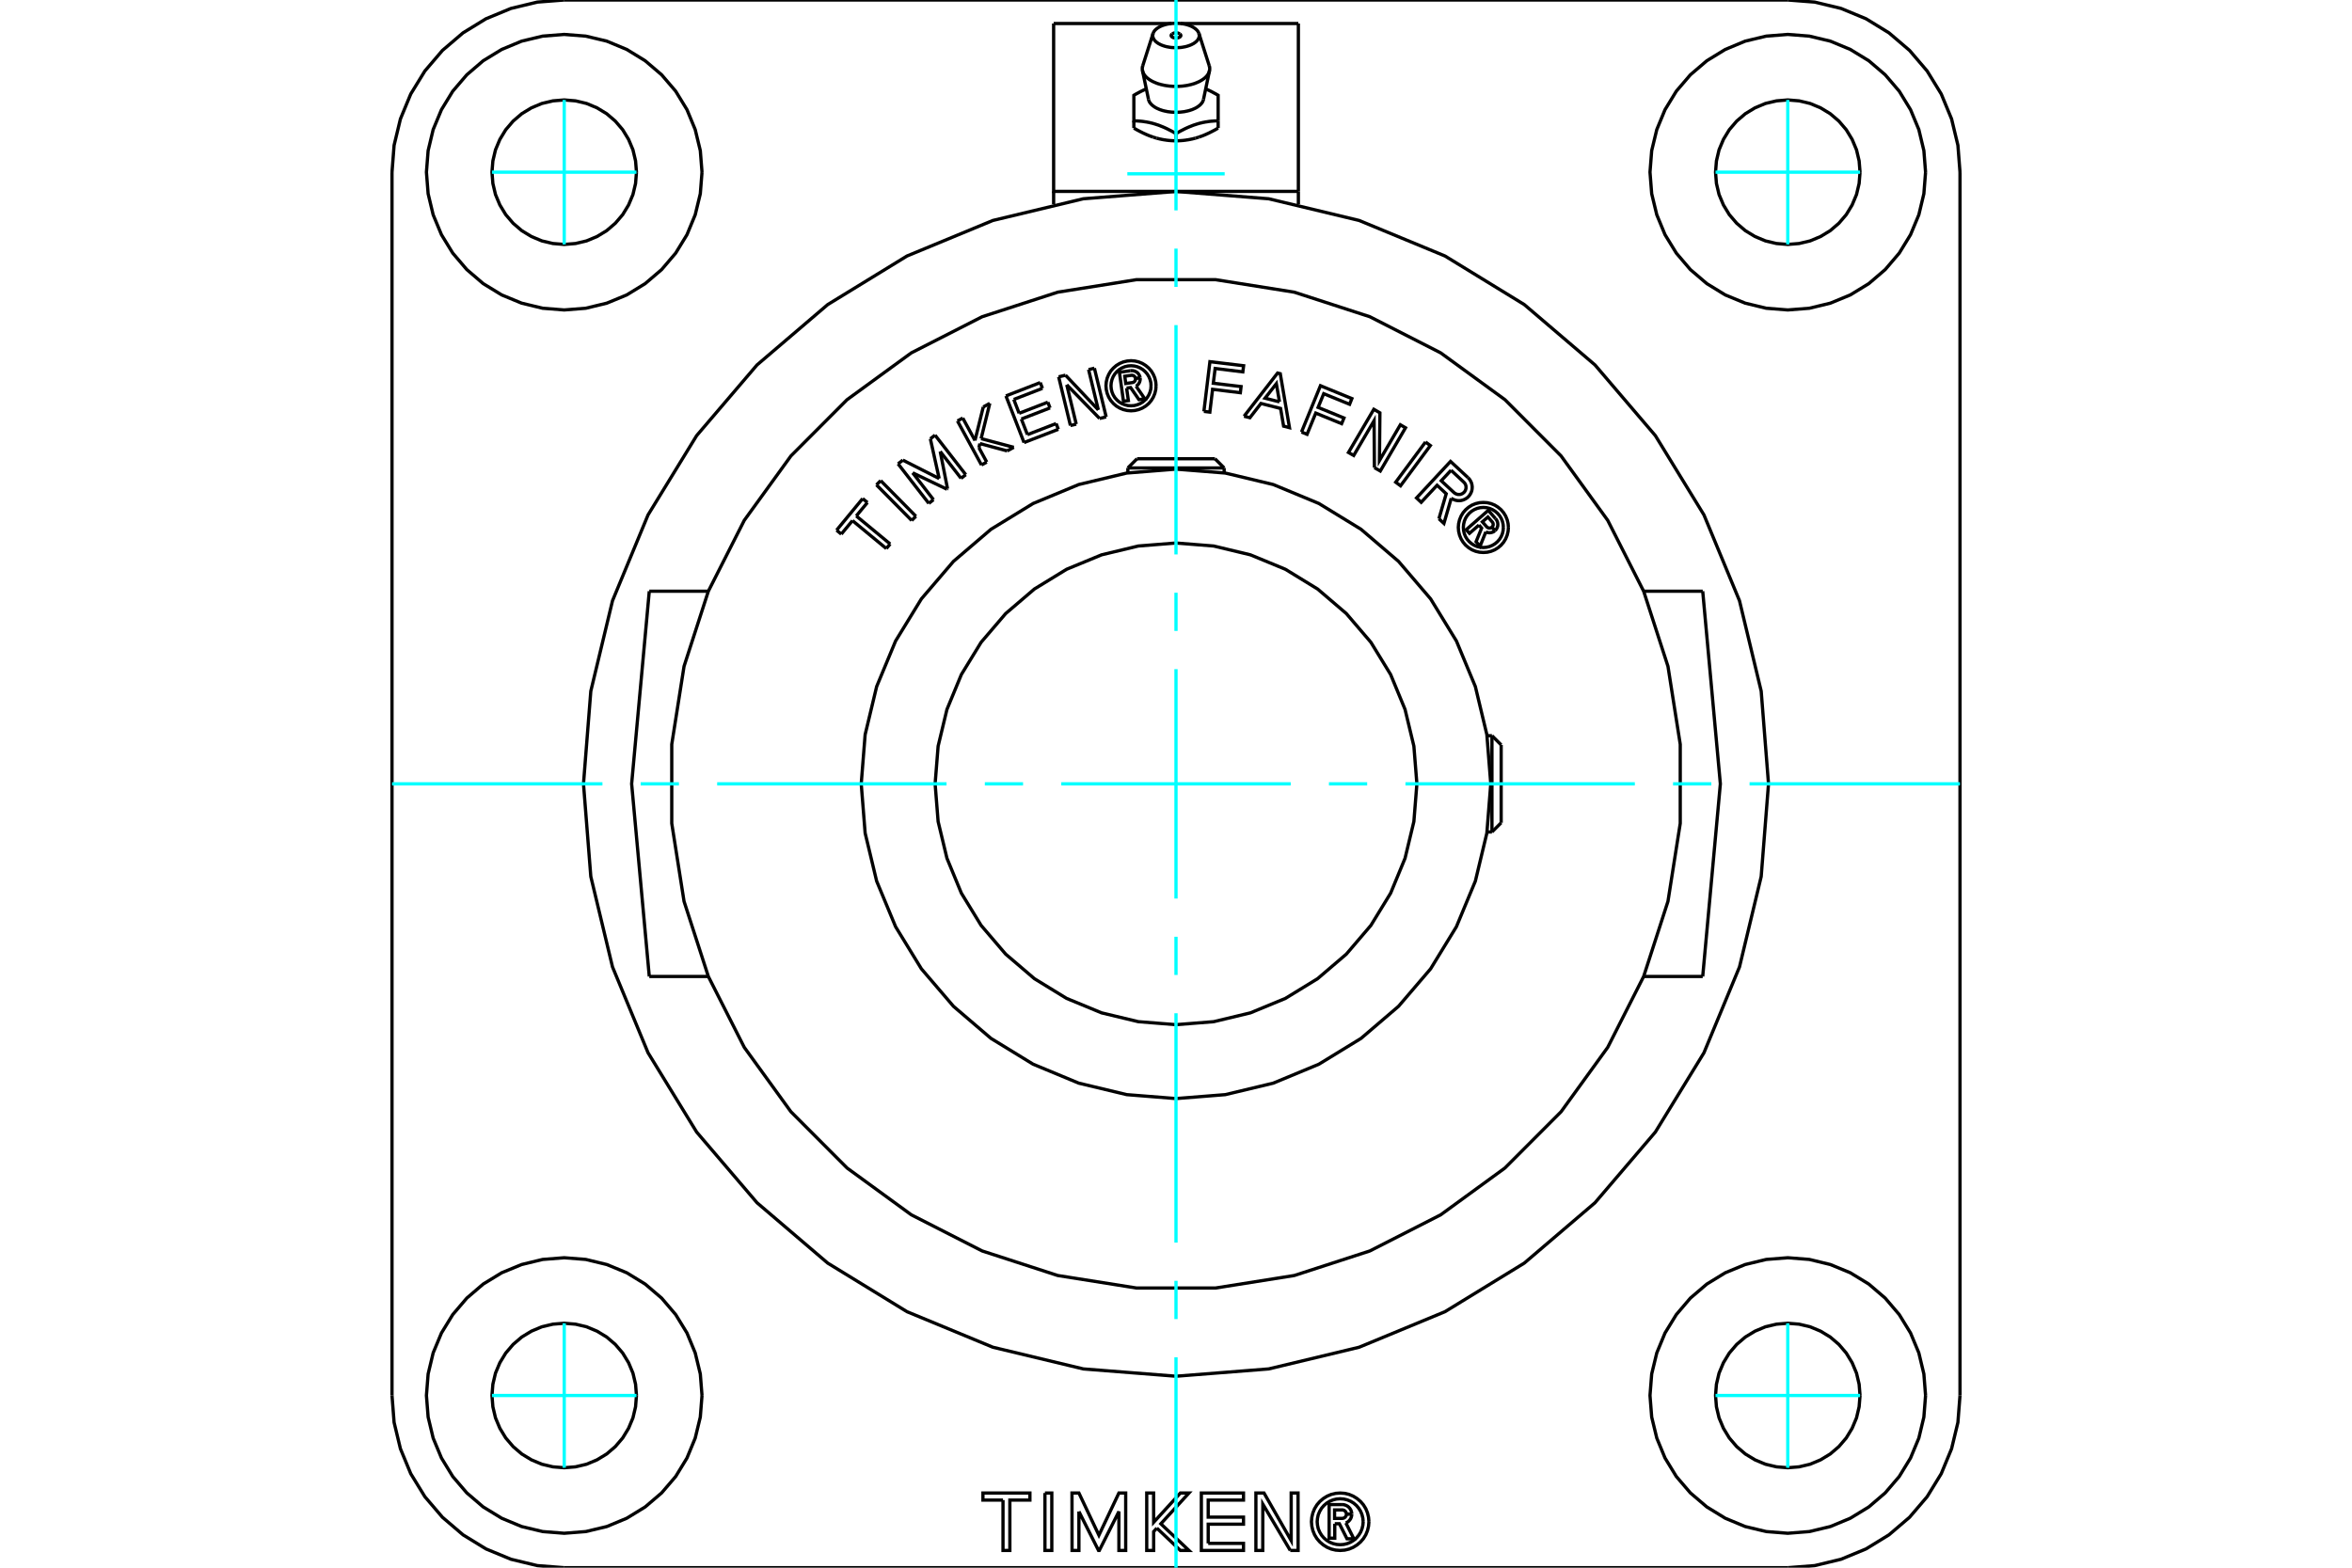 <?xml version="1.0" standalone="no"?>
<!DOCTYPE svg PUBLIC "-//W3C//DTD SVG 1.1//EN"
	"http://www.w3.org/Graphics/SVG/1.1/DTD/svg11.dtd">
<svg xmlns="http://www.w3.org/2000/svg" height="100%" width="100%" viewBox="0 0 36000 24000">
	<rect x="-1800" y="-1200" width="39600" height="26400" style="fill:#FFF"/>
	<g style="fill:none; fill-rule:evenodd" transform="matrix(1 0 0 1 0 0)">
		<g style="fill:none; stroke:#000; stroke-width:50; shape-rendering:geometricPrecision">
			<line x1="19873" y1="2930" x2="19873" y2="360"/>
			<line x1="18070" y1="360" x2="19873" y2="360"/>
			<line x1="16127" y1="360" x2="17930" y2="360"/>
			<polyline points="16127,360 16127,2930 19873,2930"/>
			<polyline points="18645,1801 18645,1801 18645,1801 18645,1801 18645,1800 18645,1800 18645,1800 18645,1800 18645,1800 18645,1800 18645,1800 18645,1800 18645,1800 18645,1800 18645,1800 18645,1800 18645,1800 18645,1800 18645,1800 18645,1800 18645,1800 18645,1800 18645,1800 18645,1800 18645,1800 18645,1800 18645,1800 18645,1800 18645,1799 18645,1799 18645,1799 18645,1799 18645,1799 18645,1799 18645,1799 18645,1799"/>
			<line x1="18297" y1="2115" x2="18348" y2="2100"/>
			<line x1="17652" y1="2100" x2="17703" y2="2115"/>
			<polyline points="17355,1799 17355,1799 17355,1799 17355,1799 17355,1799 17355,1799 17355,1799 17355,1799 17355,1800 17355,1800 17355,1800 17355,1800 17355,1800 17355,1800 17355,1800 17355,1800 17355,1800 17355,1800 17355,1800 17355,1800 17355,1800 17355,1800 17355,1800 17355,1800 17355,1800 17355,1800 17355,1800 17355,1800 17355,1800 17355,1800 17355,1800 17355,1800 17355,1801 17355,1801 17355,1801 17355,1801"/>
			<polyline points="20430,23327 20430,23548 20344,23548 20344,23034 20535,23034"/>
			<polyline points="20690,23179 20688,23155 20682,23132 20673,23111 20660,23091 20644,23073 20625,23058 20604,23047 20582,23039 20559,23034 20535,23034"/>
			<polyline points="20690,23179 20608,23179 20607,23169 20605,23159 20600,23150 20595,23141 20588,23134 20580,23127 20572,23122 20562,23119 20552,23116 20542,23116 20427,23116 20427,23245 20544,23245 20554,23244 20563,23242 20573,23238 20581,23233 20589,23226 20595,23219 20601,23210 20605,23201 20607,23191 20608,23181 20690,23181"/>
			<polyline points="20600,23315 20622,23304 20641,23290 20658,23272 20672,23252 20682,23229 20688,23206 20690,23181"/>
			<polyline points="20600,23315 20722,23557 20617,23557 20501,23327 20430,23327"/>
			<polyline points="18493,23628 19033,23628 19033,23736 18388,23736 18388,22857 19033,22857 19033,22965 18493,22965 18493,23226 19033,23226 19033,23334 18493,23334 18493,23628"/>
			<polyline points="16514,23140 16514,23736 16409,23736 16408,22857 16514,22857 16820,23503 17126,22857 17230,22857 17230,23736 17126,23736 17126,23140 16826,23736 16814,23736 16514,23140"/>
			<polyline points="15352,22965 15045,22965 15045,22857 15764,22857 15764,22965 15457,22965 15457,23736 15352,23736 15352,22965"/>
			<polyline points="15994,22857 16099,22857 16099,23736 15994,23736 15994,22857"/>
			<polyline points="17707,23394 17658,23448 17658,23736 17552,23736 17552,22857 17657,22857 17658,23305 18067,22857 18198,22857 17768,23328 18198,23736 18067,23736 17707,23394"/>
			<polyline points="19749,23736 19329,23027 19328,23736 19223,23736 19223,22857 19347,22857 19763,23585 19763,22857 19868,22857 19869,23736 19749,23736"/>
			<polyline points="20953,23297 20947,23228 20931,23161 20905,23097 20869,23038 20824,22986 20771,22941 20713,22905 20649,22878 20582,22862 20513,22857 20444,22862 20377,22878 20313,22905 20255,22941 20202,22986 20157,23038 20121,23097 20095,23161 20079,23228 20073,23297 20079,23365 20095,23432 20121,23496 20157,23555 20202,23607 20255,23652 20313,23688 20377,23715 20444,23731 20513,23736 20582,23731 20649,23715 20713,23688 20771,23652 20824,23607 20869,23555 20905,23496 20931,23432 20947,23365 20953,23297"/>
			<polyline points="20865,23297 20860,23242 20847,23188 20826,23137 20797,23090 20762,23048 20720,23012 20673,22983 20622,22962 20568,22949 20513,22945 20458,22949 20404,22962 20353,22983 20306,23012 20264,23048 20228,23090 20200,23137 20178,23188 20166,23242 20161,23297 20166,23352 20178,23405 20200,23456 20228,23503 20264,23545 20306,23581 20353,23610 20404,23631 20458,23644 20513,23648 20568,23644 20622,23631 20673,23610 20720,23581 20762,23545 20797,23503 20826,23456 20847,23405 20860,23352 20865,23297"/>
			<polyline points="10842,9051 10470,10201 10282,11395 10282,12605 10470,13799 10842,14949 11392,16034 12106,17020 12965,17881 13949,18598 15033,19151 16190,19527 17392,19718 18608,19718 19810,19527 20967,19151 22051,18598 23035,17881 23894,17020 24608,16034 25158,14949 25530,13799 25718,12605 25718,11395 25530,10201 25158,9051 24608,7966 23894,6980 23035,6119 22051,5402 20967,4849 19810,4473 18608,4282 17392,4282 16190,4473 15033,4849 13949,5402 12965,6119 12106,6980 11392,7966 10842,9051"/>
			<line x1="25158" y1="9051" x2="26062" y2="9051"/>
			<line x1="26062" y1="14949" x2="25158" y2="14949"/>
			<polyline points="27069,12000 26957,10581 26625,9197 26081,7883 25337,6669 24413,5587 23331,4663 22117,3919 20803,3375 19419,3043 18000,2931 16581,3043 15197,3375 13883,3919 12669,4663 11587,5587 10663,6669 9919,7883 9375,9197 9043,10581 8931,12000 9043,13419 9375,14803 9919,16117 10663,17331 11587,18413 12669,19337 13883,20081 15197,20625 16581,20957 18000,21069 19419,20957 20803,20625 22117,20081 23331,19337 24413,18413 25337,17331 26081,16117 26625,14803 26957,13419 27069,12000"/>
			<polyline points="26062,14949 26332,12000 26062,9051"/>
			<line x1="10842" y1="14949" x2="9938" y2="14949"/>
			<polyline points="9938,9051 9668,12000 9938,14949"/>
			<line x1="9938" y1="9051" x2="10842" y2="9051"/>
			<polyline points="8636,0 8224,32 7821,129 7439,287 7087,503 6772,772 6503,1087 6287,1439 6129,1821 6032,2224 6000,2636"/>
			<line x1="6000" y1="21364" x2="6000" y2="2636"/>
			<polyline points="6000,21364 6032,21776 6129,22179 6287,22561 6503,22913 6772,23228 7087,23497 7439,23713 7821,23871 8224,23968 8636,24000"/>
			<line x1="27364" y1="24000" x2="8636" y2="24000"/>
			<polyline points="27364,24000 27776,23968 28179,23871 28561,23713 28913,23497 29228,23228 29497,22913 29713,22561 29871,22179 29968,21776 30000,21364"/>
			<line x1="30000" y1="2636" x2="30000" y2="21364"/>
			<polyline points="30000,2636 29968,2224 29871,1821 29713,1439 29497,1087 29228,772 28913,503 28561,287 28179,129 27776,32 27364,0"/>
			<line x1="8636" y1="0" x2="27364" y2="0"/>
			<line x1="16127" y1="2930" x2="16127" y2="3126"/>
			<polyline points="28470,2636 28456,2463 28416,2294 28349,2134 28259,1986 28146,1854 28014,1741 27866,1651 27706,1584 27537,1544 27364,1530 27191,1544 27022,1584 26862,1651 26714,1741 26582,1854 26469,1986 26379,2134 26312,2294 26272,2463 26258,2636 26272,2809 26312,2978 26379,3138 26469,3286 26582,3418 26714,3531 26862,3621 27022,3688 27191,3728 27364,3742 27537,3728 27706,3688 27866,3621 28014,3531 28146,3418 28259,3286 28349,3138 28416,2978 28456,2809 28470,2636"/>
			<polyline points="28470,21364 28456,21191 28416,21022 28349,20862 28259,20714 28146,20582 28014,20469 27866,20379 27706,20312 27537,20272 27364,20258 27191,20272 27022,20312 26862,20379 26714,20469 26582,20582 26469,20714 26379,20862 26312,21022 26272,21191 26258,21364 26272,21537 26312,21706 26379,21866 26469,22014 26582,22146 26714,22259 26862,22349 27022,22416 27191,22456 27364,22470 27537,22456 27706,22416 27866,22349 28014,22259 28146,22146 28259,22014 28349,21866 28416,21706 28456,21537 28470,21364"/>
			<polyline points="9742,21364 9728,21191 9688,21022 9621,20862 9531,20714 9418,20582 9286,20469 9138,20379 8978,20312 8809,20272 8636,20258 8463,20272 8294,20312 8134,20379 7986,20469 7854,20582 7741,20714 7651,20862 7584,21022 7544,21191 7530,21364 7544,21537 7584,21706 7651,21866 7741,22014 7854,22146 7986,22259 8134,22349 8294,22416 8463,22456 8636,22470 8809,22456 8978,22416 9138,22349 9286,22259 9418,22146 9531,22014 9621,21866 9688,21706 9728,21537 9742,21364"/>
			<polyline points="9742,2636 9728,2463 9688,2294 9621,2134 9531,1986 9418,1854 9286,1741 9138,1651 8978,1584 8809,1544 8636,1530 8463,1544 8294,1584 8134,1651 7986,1741 7854,1854 7741,1986 7651,2134 7584,2294 7544,2463 7530,2636 7544,2809 7584,2978 7651,3138 7741,3286 7854,3418 7986,3531 8134,3621 8294,3688 8463,3728 8636,3742 8809,3728 8978,3688 9138,3621 9286,3531 9418,3418 9531,3286 9621,3138 9688,2978 9728,2809 9742,2636"/>
			<polyline points="29473,2636 29447,2306 29370,1984 29243,1679 29070,1396 28855,1145 28604,930 28321,757 28016,630 27694,553 27364,527 27034,553 26712,630 26407,757 26125,930 25873,1145 25658,1396 25485,1679 25359,1984 25281,2306 25255,2636 25281,2966 25359,3288 25485,3593 25658,3875 25873,4127 26125,4342 26407,4515 26712,4641 27034,4719 27364,4745 27694,4719 28016,4641 28321,4515 28604,4342 28855,4127 29070,3875 29243,3593 29370,3288 29447,2966 29473,2636"/>
			<polyline points="29473,21364 29447,21034 29370,20712 29243,20407 29070,20125 28855,19873 28604,19658 28321,19485 28016,19359 27694,19281 27364,19255 27034,19281 26712,19359 26407,19485 26125,19658 25873,19873 25658,20125 25485,20407 25359,20712 25281,21034 25255,21364 25281,21694 25359,22016 25485,22321 25658,22604 25873,22855 26125,23070 26407,23243 26712,23370 27034,23447 27364,23473 27694,23447 28016,23370 28321,23243 28604,23070 28855,22855 29070,22604 29243,22321 29370,22016 29447,21694 29473,21364"/>
			<polyline points="10745,21364 10719,21034 10641,20712 10515,20407 10342,20125 10127,19873 9875,19658 9593,19485 9288,19359 8966,19281 8636,19255 8306,19281 7984,19359 7679,19485 7396,19658 7145,19873 6930,20125 6757,20407 6630,20712 6553,21034 6527,21364 6553,21694 6630,22016 6757,22321 6930,22604 7145,22855 7396,23070 7679,23243 7984,23370 8306,23447 8636,23473 8966,23447 9288,23370 9593,23243 9875,23070 10127,22855 10342,22604 10515,22321 10641,22016 10719,21694 10745,21364"/>
			<polyline points="10745,2636 10719,2306 10641,1984 10515,1679 10342,1396 10127,1145 9875,930 9593,757 9288,630 8966,553 8636,527 8306,553 7984,630 7679,757 7396,930 7145,1145 6930,1396 6757,1679 6630,1984 6553,2306 6527,2636 6553,2966 6630,3288 6757,3593 6930,3875 7145,4127 7396,4342 7679,4515 7984,4641 8306,4719 8636,4745 8966,4719 9288,4641 9593,4515 9875,4342 10127,4127 10342,3875 10515,3593 10641,3288 10719,2966 10745,2636"/>
			<line x1="19873" y1="3126" x2="19873" y2="2930"/>
			<polyline points="18645,1961 18635,1966 18626,1972 18616,1977 18607,1983 18598,1988 18589,1993 18579,1998 18570,2003 18561,2007 18553,2012 18544,2016 18535,2021 18526,2025 18518,2029 18509,2034 18501,2038 18492,2042 18484,2045 18476,2049 18468,2053 18459,2057 18451,2060 18443,2064 18435,2067 18427,2070 18419,2074 18411,2077 18403,2080 18395,2083 18387,2086 18379,2089 18371,2091 18363,2094 18355,2097 18348,2100"/>
			<line x1="18645" y1="1961" x2="18645" y2="1850"/>
			<polyline points="18000,2045 18021,2033 18042,2021 18062,2010 18081,2000 18101,1990 18120,1980 18138,1971 18157,1962 18175,1954 18193,1946 18210,1939 18228,1932 18245,1925 18263,1918 18280,1912 18297,1907 18314,1901 18331,1896 18348,1891 18365,1886 18383,1882 18400,1878 18417,1874 18435,1871 18453,1867 18471,1865 18489,1862 18507,1859 18526,1857 18545,1855 18564,1854 18584,1852 18604,1851 18624,1850 18645,1850"/>
			<line x1="18000" y1="2045" x2="18000" y2="2156"/>
			<polyline points="18297,2115 18290,2117 18282,2119 18274,2121 18266,2123 18258,2125 18250,2127 18242,2129 18234,2130 18226,2132 18218,2134 18210,2135 18202,2137 18194,2138 18186,2140 18177,2141 18169,2142 18161,2143 18153,2145 18144,2146 18136,2147 18127,2148 18119,2149 18110,2150 18101,2151 18093,2151 18084,2152 18075,2153 18066,2153 18057,2154 18047,2154 18038,2155 18029,2155 18019,2156 18010,2156 18000,2156"/>
			<polyline points="18645,1850 18645,1459 18639,1455 18633,1452 18627,1448 18621,1445 18616,1442 18610,1438 18604,1435 18598,1432 18593,1429 18587,1426 18581,1423 18576,1420 18570,1417 18565,1414 18559,1411 18554,1408 18548,1405 18543,1402 18538,1400 18532,1397 18527,1394 18522,1392 18516,1389 18511,1387 18506,1384 18501,1382 18496,1379 18490,1377 18485,1374 18480,1372 18475,1370 18470,1367 18465,1365 18460,1363 18455,1361"/>
			<polyline points="18059,520 18061,522 18064,524 18066,526 18068,528 18070,531 18071,533 18072,535 18073,538 18073,540 18074,543 18074,545 18073,548 18073,550 18072,552 18070,555 18069,557 18067,559 18065,562 18063,564 18060,566 18057,568 18054,570 18051,571 18047,573 18044,575 18040,576 18036,577 18032,578 18027,579 18023,580 18019,581 18014,581 18009,582 18005,582 18000,582 17995,582 17991,582 17986,581 17981,581 17977,580 17973,579 17968,578 17964,577 17960,576 17956,575 17953,573 17949,571 17946,570 17943,568 17940,566 17937,564 17935,562 17933,559 17931,557 17930,555 17928,552 17927,550 17927,548 17926,545 17926,543 17927,540 17927,538 17928,535 17929,533 17930,531 17932,528 17934,526 17936,524 17939,522 17941,520"/>
			<polyline points="17579,1521 17581,1530 17584,1539 17588,1548 17592,1557 17597,1566 17603,1575 17610,1583 17617,1592 17625,1600 17633,1608 17643,1616 17653,1624 17663,1631 17674,1639 17686,1646 17698,1653 17710,1659 17724,1665 17737,1671 17751,1677 17766,1682 17781,1687 17796,1692 17812,1696 17828,1700 17844,1703 17861,1707 17878,1710 17895,1712 17912,1714 17929,1716 17947,1717 17965,1718 17982,1719 18000,1719 18018,1719 18035,1718 18053,1717 18071,1716 18088,1714 18105,1712 18122,1710 18139,1707 18156,1703 18172,1700 18188,1696 18204,1692 18219,1687 18234,1682 18249,1677 18263,1671 18276,1665 18290,1659 18302,1653 18314,1646 18326,1639 18337,1631 18347,1624 18357,1616 18367,1608 18375,1600 18383,1592 18390,1583 18397,1575 18403,1566 18408,1557 18412,1548 18416,1539 18419,1530 18421,1521"/>
			<polyline points="17545,1361 17540,1363 17535,1365 17530,1367 17525,1370 17520,1372 17515,1374 17510,1377 17504,1379 17499,1382 17494,1384 17489,1387 17484,1389 17478,1392 17473,1394 17468,1397 17462,1400 17457,1402 17452,1405 17446,1408 17441,1411 17435,1414 17430,1417 17424,1420 17419,1423 17413,1426 17407,1429 17402,1432 17396,1435 17390,1438 17384,1442 17379,1445 17373,1448 17367,1452 17361,1455 17355,1459 17355,1850 17376,1850 17396,1851 17416,1852 17436,1854 17455,1855 17474,1857 17493,1859 17511,1862 17529,1865 17547,1867 17565,1871 17583,1874 17600,1878 17617,1882 17635,1886 17652,1891 17669,1896 17686,1901 17703,1907 17720,1912 17737,1918 17755,1925 17772,1932 17790,1939 17807,1946 17825,1954 17843,1962 17862,1971 17880,1980 17899,1990 17919,2000 17938,2010 17958,2021 17979,2033 18000,2045"/>
			<polyline points="18000,2156 17990,2156 17981,2156 17971,2155 17962,2155 17953,2154 17943,2154 17934,2153 17925,2153 17916,2152 17907,2151 17899,2151 17890,2150 17881,2149 17873,2148 17864,2147 17856,2146 17847,2145 17839,2143 17831,2142 17823,2141 17814,2140 17806,2138 17798,2137 17790,2135 17782,2134 17774,2132 17766,2130 17758,2129 17750,2127 17742,2125 17734,2123 17726,2121 17718,2119 17710,2117 17703,2115"/>
			<line x1="17355" y1="1850" x2="17355" y2="1961"/>
			<polyline points="17652,2100 17645,2097 17637,2094 17629,2091 17621,2089 17613,2086 17605,2083 17597,2080 17589,2077 17581,2074 17573,2070 17565,2067 17557,2064 17549,2060 17541,2057 17532,2053 17524,2049 17516,2045 17508,2042 17499,2038 17491,2034 17482,2029 17474,2025 17465,2021 17456,2016 17447,2012 17439,2007 17430,2003 17421,1998 17411,1993 17402,1988 17393,1983 17384,1977 17374,1972 17365,1966 17355,1961"/>
			<polyline points="17487,1081 17490,1092 17493,1103 17498,1115 17503,1125 17510,1136 17517,1147 17525,1158 17534,1168 17543,1178 17554,1188 17565,1198 17577,1207 17590,1216 17603,1225 17617,1233 17632,1242 17648,1250 17664,1257 17680,1264 17697,1271 17715,1278 17733,1284 17752,1289 17771,1295 17791,1299 17811,1304 17831,1308 17851,1311 17872,1314 17893,1317 17914,1319 17935,1320 17957,1322 17978,1322 18000,1323"/>
			<polyline points="17491,1007 17490,1009 17490,1011 17489,1013 17489,1015 17488,1017 17488,1020 17487,1022 17487,1024 17486,1026 17486,1028 17486,1030 17485,1032 17485,1034 17485,1036 17484,1039 17484,1041 17484,1043 17484,1045 17484,1047 17484,1049 17484,1051 17484,1053 17484,1056 17484,1058 17484,1060 17484,1062 17484,1064 17485,1066 17485,1068 17485,1071 17485,1073 17486,1075 17486,1077 17487,1079 17487,1081"/>
			<polyline points="18513,1081 18513,1079 18514,1077 18514,1075 18515,1073 18515,1071 18515,1068 18515,1066 18516,1064 18516,1062 18516,1060 18516,1058 18516,1056 18516,1053 18516,1051 18516,1049 18516,1047 18516,1045 18516,1043 18516,1041 18516,1039 18515,1036 18515,1034 18515,1032 18514,1030 18514,1028 18514,1026 18513,1024 18513,1022 18512,1020 18512,1017 18511,1015 18511,1013 18510,1011 18510,1009 18509,1007"/>
			<polyline points="18000,1323 18022,1322 18043,1322 18065,1320 18086,1319 18107,1317 18128,1314 18149,1311 18169,1308 18189,1304 18209,1299 18229,1295 18248,1289 18267,1284 18285,1278 18303,1271 18320,1264 18336,1257 18352,1250 18368,1242 18383,1233 18397,1225 18410,1216 18423,1207 18435,1198 18446,1188 18457,1178 18466,1168 18475,1158 18483,1147 18490,1136 18497,1125 18502,1115 18507,1103 18510,1092 18513,1081"/>
			<polyline points="17649,512 17646,522 17645,531 17644,540 17644,549 17645,559 17647,568 17650,577 17653,586 17658,595 17663,604 17669,613 17676,621 17684,630 17693,638 17702,646 17712,653 17723,661 17734,668 17746,674 17759,681 17772,687 17786,693 17800,698 17815,703 17830,708 17846,712 17862,716 17879,719 17896,722 17913,725 17930,727 17947,728 17965,729 17982,730 18000,730"/>
			<polyline points="18351,512 18345,498 18337,483 18327,469 18315,456 18300,443 18284,431 18266,419 18246,408 18225,398 18202,389 18177,381 18152,374 18126,368 18099,364 18071,360 18043,358 18014,357 17986,357 17957,358 17929,360 17901,364 17874,368 17848,374 17823,381 17798,389 17775,398 17754,408 17734,419 17716,431 17700,443 17685,456 17673,469 17663,483 17655,498 17649,512"/>
			<polyline points="18000,730 18018,730 18035,729 18053,728 18070,727 18087,725 18104,722 18121,719 18138,716 18154,712 18170,708 18185,703 18200,698 18214,693 18228,687 18241,681 18254,674 18266,668 18277,661 18288,653 18298,646 18307,638 18316,630 18324,621 18331,613 18337,604 18342,595 18347,586 18350,577 18353,568 18355,559 18356,549 18356,540 18355,531 18354,522 18351,512"/>
			<line x1="22977" y1="11404" x2="22977" y2="12596"/>
			<line x1="22836" y1="11263" x2="22836" y2="12737"/>
			<line x1="17404" y1="7023" x2="18596" y2="7023"/>
			<line x1="17263" y1="7164" x2="18737" y2="7164"/>
			<polyline points="22818,12000 22758,11246 22582,10511 22292,9813 21897,9168 21406,8594 20832,8103 20187,7708 19489,7418 18754,7242 18000,7182 17246,7242 16511,7418 15813,7708 15168,8103 14594,8594 14103,9168 13708,9813 13418,10511 13242,11246 13182,12000 13242,12754 13418,13489 13708,14187 14103,14832 14594,15406 15168,15897 15813,16292 16511,16582 17246,16758 18000,16818 18754,16758 19489,16582 20187,16292 20832,15897 21406,15406 21897,14832 22292,14187 22582,13489 22758,12754 22818,12000"/>
			<polyline points="21687,12000 21641,11423 21506,10861 21285,10326 20983,9833 20607,9393 20167,9017 19674,8715 19139,8494 18577,8359 18000,8313 17423,8359 16861,8494 16326,8715 15833,9017 15393,9393 15017,9833 14715,10326 14494,10861 14359,11423 14313,12000 14359,12577 14494,13139 14715,13674 15017,14167 15393,14607 15833,14983 16326,15285 16861,15506 17423,15641 18000,15687 18577,15641 19139,15506 19674,15285 20167,14983 20607,14607 20983,14167 21285,13674 21506,13139 21641,12577 21687,12000"/>
			<polyline points="19584,6152 19536,5874 19363,6096 19584,6152"/>
			<polyline points="17618,5906 17615,5858 17603,5811 17585,5767 17560,5726 17528,5689 17492,5658 17451,5633 17406,5614 17360,5603 17312,5599 17264,5603 17217,5614 17172,5633 17131,5658 17095,5689 17063,5726 17038,5767 17020,5811 17009,5858 17005,5906 17009,5954 17020,6001 17038,6045 17063,6086 17095,6123 17131,6154 17172,6179 17217,6197 17264,6209 17312,6212 17360,6209 17406,6197 17451,6179 17492,6154 17528,6123 17560,6086 17585,6045 17603,6001 17615,5954 17618,5906"/>
			<polyline points="17244,5942 17271,6133 17196,6143 17134,5699 17299,5676"/>
			<polyline points="17451,5783 17446,5763 17438,5744 17427,5726 17414,5710 17398,5697 17380,5687 17360,5679 17340,5675 17320,5674 17299,5676"/>
			<polyline points="17451,5783 17380,5793 17378,5784 17374,5776 17370,5769 17364,5762 17357,5756 17349,5751 17341,5748 17333,5746 17324,5745 17315,5746 17216,5760 17231,5871 17332,5857 17340,5855 17348,5852 17356,5848 17363,5842 17369,5836 17373,5829 17377,5821 17379,5812 17380,5804 17380,5795 17451,5785"/>
			<polyline points="17389,5912 17407,5899 17422,5884 17434,5867 17443,5848 17449,5827 17452,5806 17451,5785"/>
			<polyline points="17389,5912 17523,6106 17433,6118 17305,5933 17244,5942"/>
			<polyline points="17695,5906 17690,5846 17676,5787 17653,5732 17622,5680 17583,5635 17537,5596 17486,5564 17430,5541 17372,5527 17312,5522 17252,5527 17193,5541 17138,5564 17086,5596 17041,5635 17001,5680 16970,5732 16947,5787 16933,5846 16928,5906 16933,5966 16947,6024 16970,6080 17001,6131 17041,6177 17086,6216 17138,6247 17193,6270 17252,6284 17312,6289 17372,6284 17430,6270 17486,6247 17537,6216 17583,6177 17622,6131 17653,6080 17676,6024 17690,5966 17695,5906"/>
			<line x1="16931" y1="6382" x2="16830" y2="6406"/>
			<line x1="16751" y1="5637" x2="16931" y2="6382"/>
			<line x1="16662" y1="5658" x2="16751" y2="5637"/>
			<line x1="16811" y1="6275" x2="16662" y2="5658"/>
			<line x1="16309" y1="5744" x2="16811" y2="6275"/>
			<line x1="16204" y1="5769" x2="16309" y2="5744"/>
			<line x1="16384" y1="6514" x2="16204" y2="5769"/>
			<line x1="16473" y1="6493" x2="16384" y2="6514"/>
			<line x1="16328" y1="5891" x2="16473" y2="6493"/>
			<line x1="16830" y1="6406" x2="16328" y2="5891"/>
			<line x1="15416" y1="6903" x2="14998" y2="6791"/>
			<line x1="15517" y1="6848" x2="15416" y2="6903"/>
			<line x1="15017" y1="6715" x2="15517" y2="6848"/>
			<line x1="15150" y1="6175" x2="15017" y2="6715"/>
			<line x1="15050" y1="6230" x2="15150" y2="6175"/>
			<line x1="14923" y1="6743" x2="15050" y2="6230"/>
			<line x1="14736" y1="6400" x2="14923" y2="6743"/>
			<line x1="14655" y1="6444" x2="14736" y2="6400"/>
			<line x1="15022" y1="7118" x2="14655" y2="6444"/>
			<line x1="15103" y1="7074" x2="15022" y2="7118"/>
			<line x1="14983" y1="6853" x2="15103" y2="7074"/>
			<line x1="14998" y1="6791" x2="14983" y2="6853"/>
			<line x1="13954" y1="7968" x2="13415" y2="7423"/>
			<line x1="14019" y1="7904" x2="13954" y2="7968"/>
			<line x1="13480" y1="7358" x2="14019" y2="7904"/>
			<line x1="13415" y1="7423" x2="13480" y2="7358"/>
			<line x1="13566" y1="8398" x2="13048" y2="7970"/>
			<line x1="13625" y1="8328" x2="13566" y2="8398"/>
			<line x1="13106" y1="7899" x2="13625" y2="8328"/>
			<line x1="13277" y1="7693" x2="13106" y2="7899"/>
			<line x1="13204" y1="7633" x2="13277" y2="7693"/>
			<line x1="12805" y1="8117" x2="13204" y2="7633"/>
			<line x1="12877" y1="8177" x2="12805" y2="8117"/>
			<line x1="13048" y1="7970" x2="12877" y2="8177"/>
			<line x1="14495" y1="7490" x2="13970" y2="7239"/>
			<line x1="14503" y1="7483" x2="14495" y2="7490"/>
			<line x1="14391" y1="6912" x2="14503" y2="7483"/>
			<line x1="14710" y1="7323" x2="14391" y2="6912"/>
			<line x1="14782" y1="7267" x2="14710" y2="7323"/>
			<line x1="14312" y1="6662" x2="14782" y2="7267"/>
			<line x1="14240" y1="6717" x2="14312" y2="6662"/>
			<line x1="14375" y1="7326" x2="14240" y2="6717"/>
			<line x1="13819" y1="7044" x2="14375" y2="7326"/>
			<line x1="13746" y1="7101" x2="13819" y2="7044"/>
			<line x1="14216" y1="7706" x2="13746" y2="7101"/>
			<line x1="14288" y1="7650" x2="14216" y2="7706"/>
			<line x1="13970" y1="7239" x2="14288" y2="7650"/>
			<line x1="15633" y1="6415" x2="15726" y2="6654"/>
			<line x1="16072" y1="6245" x2="15633" y2="6415"/>
			<line x1="16038" y1="6157" x2="16072" y2="6245"/>
			<line x1="15599" y1="6327" x2="16038" y2="6157"/>
			<line x1="15517" y1="6115" x2="15599" y2="6327"/>
			<line x1="15956" y1="5945" x2="15517" y2="6115"/>
			<line x1="15922" y1="5857" x2="15956" y2="5945"/>
			<line x1="15397" y1="6061" x2="15922" y2="5857"/>
			<line x1="15674" y1="6775" x2="15397" y2="6061"/>
			<line x1="16199" y1="6572" x2="15674" y2="6775"/>
			<line x1="16165" y1="6484" x2="16199" y2="6572"/>
			<line x1="15726" y1="6654" x2="16165" y2="6484"/>
			<polyline points="22210,7199 22060,7360 22255,7541 22269,7552 22284,7560 22300,7566 22317,7570 22334,7570 22351,7569 22367,7564 22383,7557 22397,7547 22410,7536 22421,7522 22429,7507 22435,7491 22439,7474 22439,7457 22438,7440 22433,7423 22426,7408 22416,7393 22405,7381 22210,7199"/>
			<polyline points="21819,6767 21893,6821 21437,7437 21363,7382 21819,6767"/>
			<polyline points="19921,6614 20211,5905 20692,6102 20657,6189 20261,6027 20175,6237 20571,6399 20535,6486 20139,6324 20006,6649 19921,6614"/>
			<polyline points="18427,6298 18519,5537 19035,5599 19023,5693 18599,5641 18571,5867 18996,5918 18985,6012 18560,5960 18518,6309 18427,6298"/>
			<polyline points="19042,6372 19555,5711 19596,5721 19737,6547 19647,6524 19601,6253 19300,6177 19131,6395 19042,6372"/>
			<polyline points="21037,7159 21032,6440 20720,6973 20640,6927 21028,6266 21121,6320 21114,7051 21434,6503 21513,6549 21127,7211 21037,7159"/>
			<polyline points="22024,7942 22136,7559 21996,7429 21753,7690 21682,7623 22202,7064 22469,7312"/>
			<polyline points="22213,7628 22241,7644 22271,7656 22302,7663 22334,7665 22366,7662 22398,7653 22427,7640 22454,7623 22478,7601 22498,7576 22514,7548 22526,7518 22532,7487 22534,7454 22530,7422 22522,7391 22508,7362 22491,7335 22469,7312"/>
			<polyline points="22213,7628 22101,8013 22024,7942"/>
			<polyline points="23088,8075 23083,8015 23069,7957 23046,7901 23015,7850 22976,7804 22930,7765 22879,7733 22823,7710 22765,7696 22705,7692 22645,7696 22586,7710 22530,7733 22479,7765 22433,7804 22394,7850 22363,7901 22340,7957 22326,8015 22321,8075 22326,8135 22340,8193 22363,8249 22394,8300 22433,8346 22479,8385 22530,8417 22586,8440 22645,8454 22705,8458 22765,8454 22823,8440 22879,8417 22930,8385 22976,8346 23015,8300 23046,8249 23069,8193 23083,8135 23088,8075"/>
			<polyline points="23011,8075 23007,8027 22996,7980 22978,7936 22953,7895 22921,7858 22885,7827 22844,7802 22799,7783 22753,7772 22705,7768 22657,7772 22610,7783 22565,7802 22524,7827 22488,7858 22456,7895 22431,7936 22413,7980 22402,8027 22398,8075 22402,8123 22413,8170 22431,8214 22456,8255 22488,8292 22524,8323 22565,8348 22610,8367 22657,8378 22705,8382 22753,8378 22799,8367 22844,8348 22885,8323 22921,8292 22953,8255 22978,8214 22996,8170 23007,8123 23011,8075"/>
			<polyline points="22637,8038 22492,8165 22442,8109 22780,7813 22889,7938"/>
			<polyline points="22883,8124 22898,8109 22909,8092 22918,8073 22924,8053 22926,8032 22925,8012 22921,7991 22913,7972 22903,7954 22889,7938"/>
			<polyline points="22883,8124 22836,8070 22842,8063 22847,8056 22851,8048 22854,8040 22855,8031 22854,8022 22853,8013 22850,8005 22845,7997 22840,7990 22774,7915 22689,7989 22756,8065 22762,8071 22770,8076 22777,8080 22786,8083 22794,8084 22803,8084 22812,8083 22820,8080 22828,8076 22835,8071 22882,8125"/>
			<polyline points="22742,8143 22762,8151 22783,8155 22804,8156 22825,8153 22846,8147 22865,8138 22882,8125"/>
			<polyline points="22742,8143 22654,8362 22593,8293 22678,8085 22637,8038"/>
			<polyline points="18059,520 18045,512 18031,506 18016,503 18000,502 17984,503 17969,506 17955,512 17941,520"/>
			<line x1="17487" y1="1081" x2="17579" y2="1521"/>
			<line x1="18421" y1="1521" x2="18513" y2="1081"/>
			<line x1="17649" y1="512" x2="17491" y2="1007"/>
			<line x1="18509" y1="1007" x2="18351" y2="512"/>
			<line x1="22977" y1="11404" x2="22836" y2="11263"/>
			<line x1="22836" y1="12737" x2="22977" y2="12596"/>
			<line x1="22836" y1="11263" x2="22761" y2="11263"/>
			<line x1="22761" y1="12737" x2="22836" y2="12737"/>
			<line x1="17404" y1="7023" x2="17263" y2="7164"/>
			<line x1="18737" y1="7164" x2="18596" y2="7023"/>
			<line x1="17263" y1="7164" x2="17263" y2="7239"/>
			<line x1="18737" y1="7239" x2="18737" y2="7164"/>
		</g>
		<g style="fill:none; stroke:#0FF; stroke-width:50; shape-rendering:geometricPrecision">
			<line x1="18000" y1="24000" x2="18000" y2="20779"/>
			<line x1="18000" y1="20194" x2="18000" y2="19608"/>
			<line x1="18000" y1="19023" x2="18000" y2="15512"/>
			<line x1="18000" y1="14926" x2="18000" y2="14341"/>
			<line x1="18000" y1="13756" x2="18000" y2="10244"/>
			<line x1="18000" y1="9659" x2="18000" y2="9074"/>
			<line x1="18000" y1="8488" x2="18000" y2="4977"/>
			<line x1="18000" y1="4392" x2="18000" y2="3806"/>
			<line x1="18000" y1="3221" x2="18000" y2="0"/>
			<line x1="6000" y1="12000" x2="9221" y2="12000"/>
			<line x1="9806" y1="12000" x2="10392" y2="12000"/>
			<line x1="10977" y1="12000" x2="14488" y2="12000"/>
			<line x1="15074" y1="12000" x2="15659" y2="12000"/>
			<line x1="16244" y1="12000" x2="19756" y2="12000"/>
			<line x1="20341" y1="12000" x2="20926" y2="12000"/>
			<line x1="21512" y1="12000" x2="25023" y2="12000"/>
			<line x1="25608" y1="12000" x2="26194" y2="12000"/>
			<line x1="26779" y1="12000" x2="30000" y2="12000"/>
			<line x1="8636" y1="3742" x2="8636" y2="1530"/>
			<line x1="7530" y1="2636" x2="9742" y2="2636"/>
			<line x1="7530" y1="21364" x2="9742" y2="21364"/>
			<line x1="8636" y1="22470" x2="8636" y2="20258"/>
			<line x1="27364" y1="22470" x2="27364" y2="20258"/>
			<line x1="26258" y1="21364" x2="28470" y2="21364"/>
			<line x1="26258" y1="2636" x2="28470" y2="2636"/>
			<line x1="27364" y1="3742" x2="27364" y2="1530"/>
			<line x1="17255" y1="2661" x2="18745" y2="2661"/>
		</g>
	</g>
</svg>
